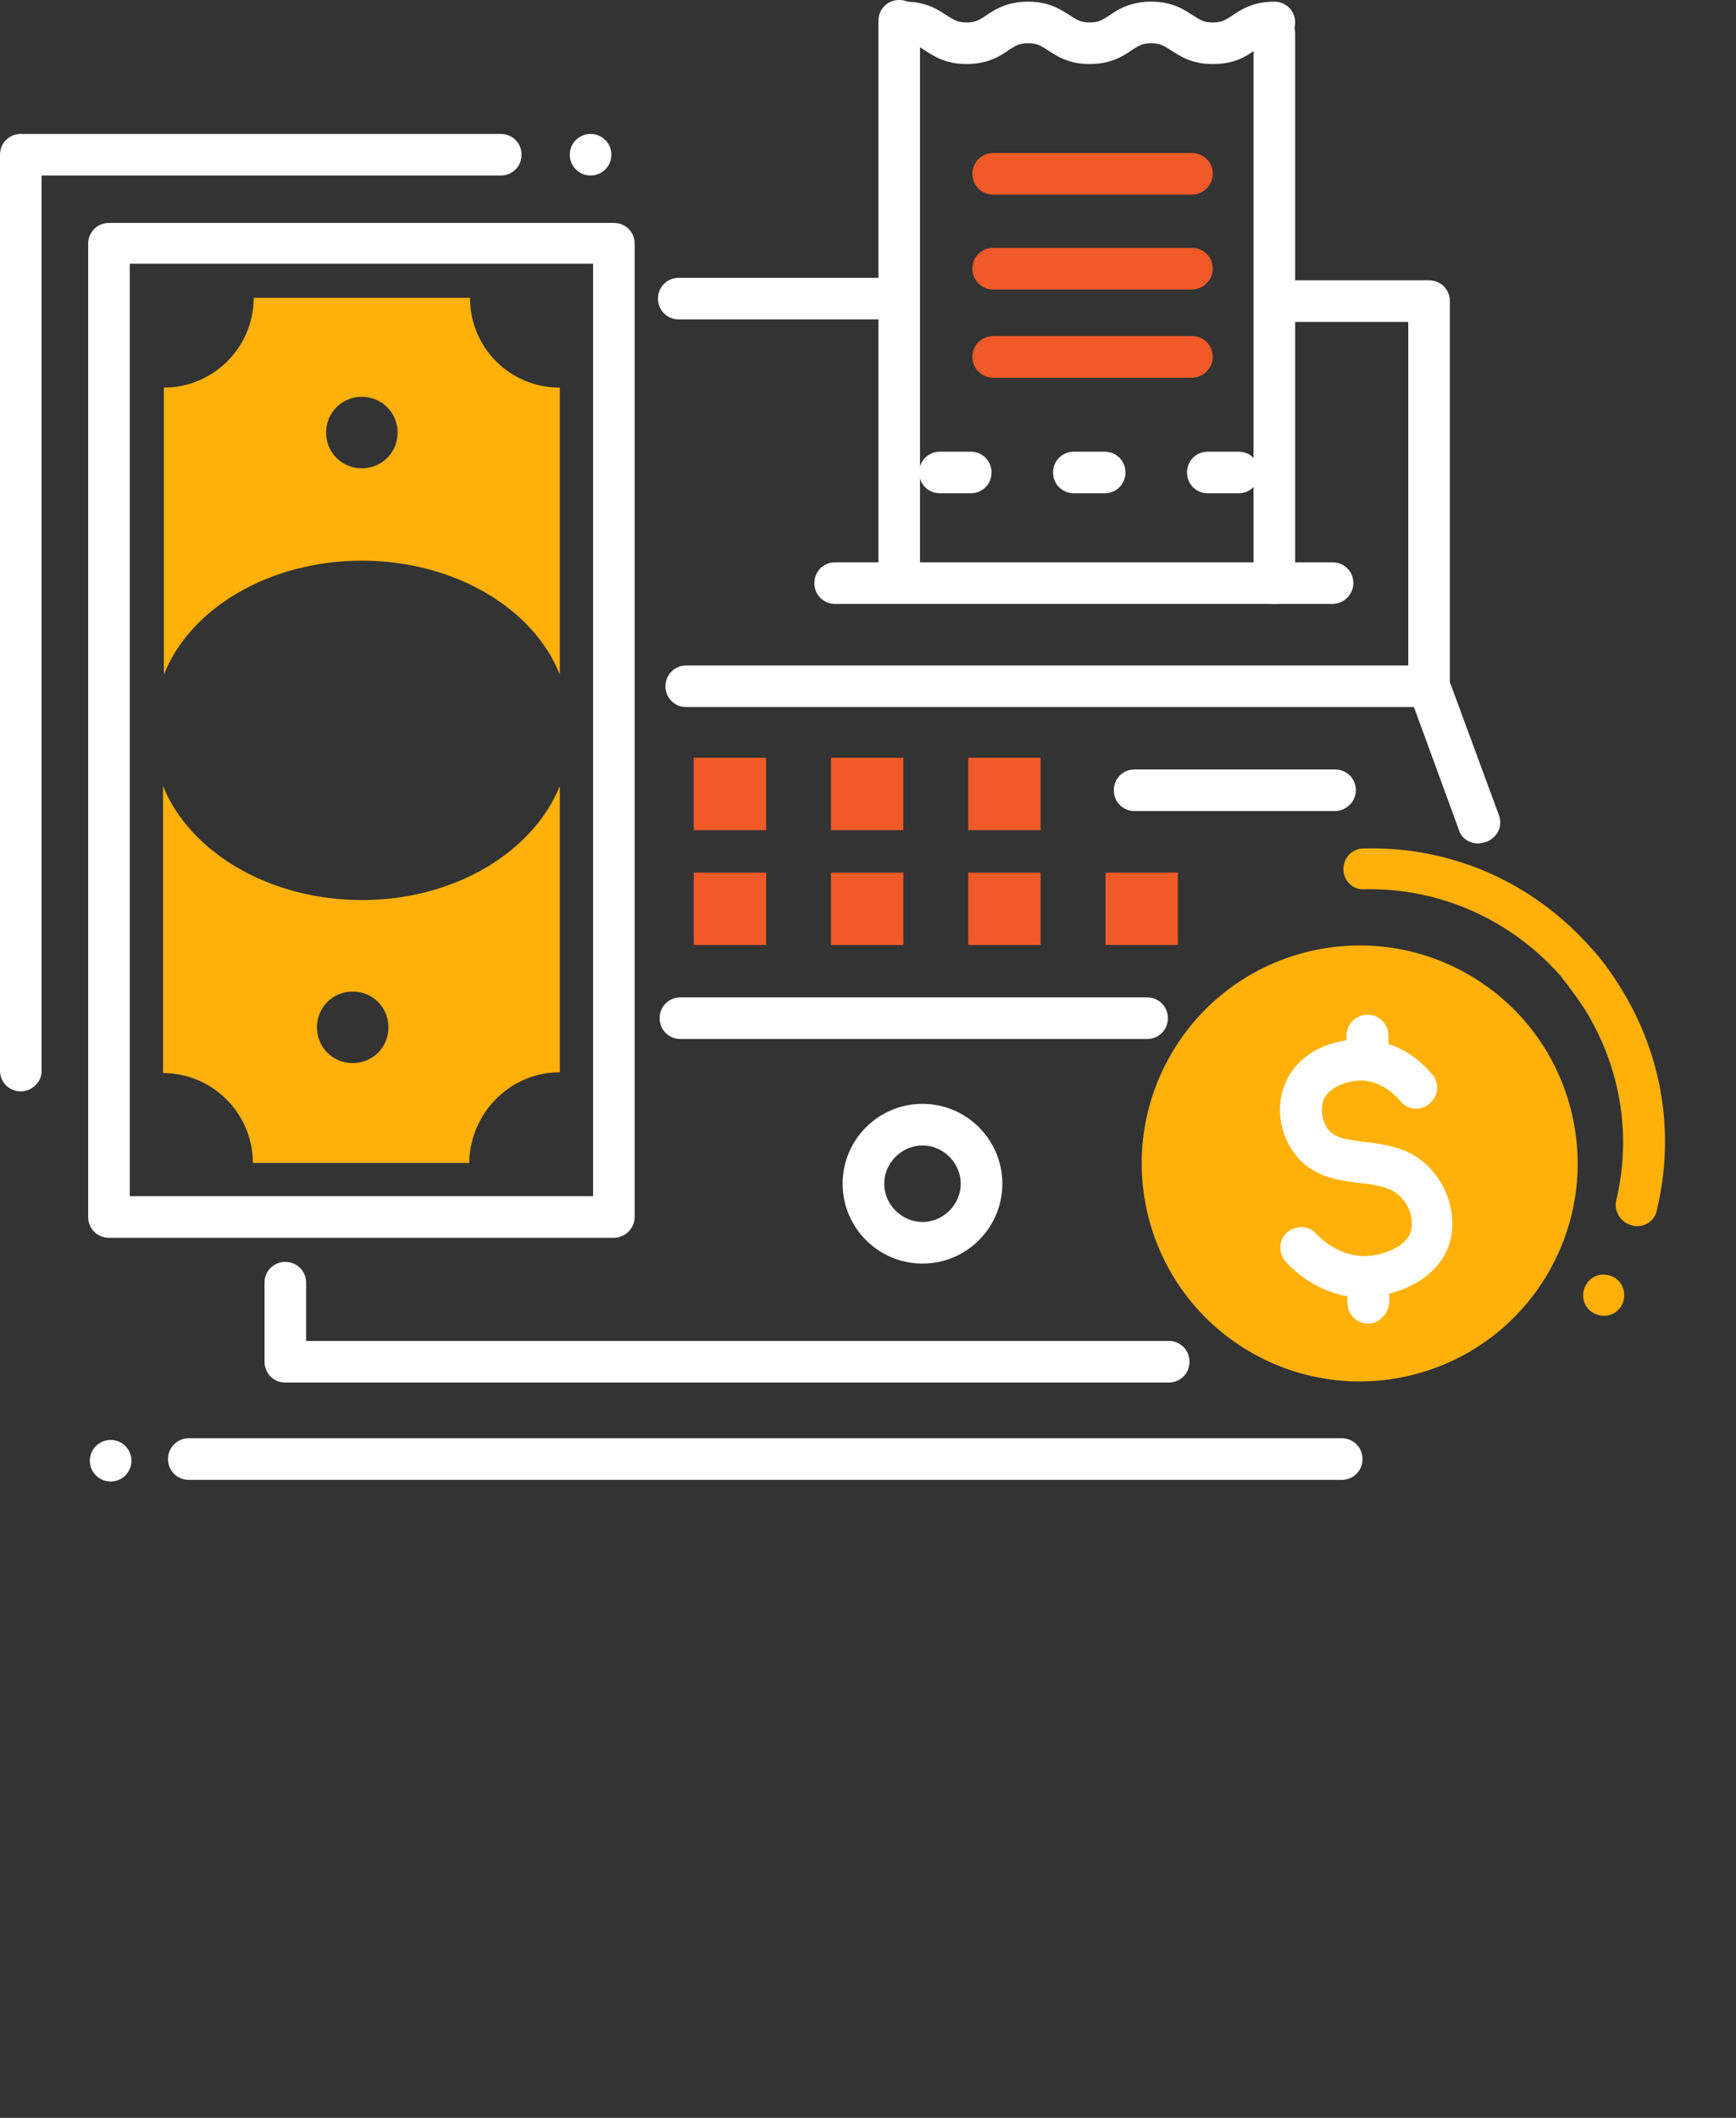 <?xml version="1.0" encoding="utf-8"?>
<!-- Generator: Adobe Illustrator 26.1.0, SVG Export Plug-In . SVG Version: 6.00 Build 0)  -->
<svg version="1.1" id="icons" xmlns="http://www.w3.org/2000/svg" xmlns:xlink="http://www.w3.org/1999/xlink" x="0px" y="0px"
	 viewBox="0 0 208.7 254.6" style="enable-background:new 0 0 208.7 254.6;" xml:space="preserve">
<rect x="0" y="0" width="208.7" height="254.6" fill="#333333" stroke="none"/>
<style type="text/css">
	.st0{fill:#EF5A28;}
	.st1{fill:#FFB10A;}
	.st2{fill:#FFFFFF;}
</style>
<g>
	<g>
		<rect x="83.4" y="91.1" class="st0" width="8.7" height="8.7"/>
		<rect x="99.9" y="91.1" class="st0" width="8.7" height="8.7"/>
		<rect x="116.4" y="91.1" class="st0" width="8.7" height="8.7"/>
		<rect x="83.4" y="104.9" class="st0" width="8.7" height="8.7"/>
		<rect x="99.9" y="104.9" class="st0" width="8.7" height="8.7"/>
		<rect x="116.4" y="104.9" class="st0" width="8.7" height="8.7"/>
		<rect x="132.9" y="104.9" class="st0" width="8.7" height="8.7"/>
	</g>
	<path class="st1" d="M43.5,67.4c11.2,0,20.7,5.8,23.8,13.7V46.6c-6,0-10.8-4.8-10.8-10.8h-26c0,6-4.9,10.8-10.8,10.8v34.5
		C22.8,73.2,32.3,67.4,43.5,67.4L43.5,67.4z M39.2,52c0-2.4,1.9-4.3,4.3-4.3s4.3,1.9,4.3,4.3s-1.9,4.3-4.3,4.3S39.2,54.4,39.2,52z
		 M67.3,128.9V94.5c-3.2,7.9-12.6,13.7-23.8,13.7s-20.7-5.8-23.9-13.7v34.5c6,0,10.8,4.9,10.8,10.8h26
		C56.5,133.8,61.3,128.9,67.3,128.9L67.3,128.9z M38.1,123.5c0-2.4,1.9-4.3,4.3-4.3s4.3,1.9,4.3,4.3s-1.9,4.3-4.3,4.3
		S38.1,125.9,38.1,123.5z"/>
	
		<ellipse transform="matrix(0.486 -0.874 0.874 0.486 -38.138 214.732)" class="st1" cx="163.4" cy="139.8" rx="26.2" ry="26.2"/>
	<circle class="st2" cx="71" cy="18.6" r="2.5"/>
	<g>
		<path class="st2" d="M2.5,131.2c-1.4,0-2.5-1.1-2.5-2.5V18.6c0-1.4,1.1-2.5,2.5-2.5h57.7c1.4,0,2.5,1.1,2.5,2.5s-1.1,2.5-2.5,2.5
			H5v107.7C5,130.1,3.8,131.2,2.5,131.2z"/>
		<path class="st2" d="M73.8,148.8H13.1c-1.4,0-2.5-1.1-2.5-2.5v-117c0-1.4,1.1-2.5,2.5-2.5h60.7c1.4,0,2.5,1.1,2.5,2.5v117
			C76.3,147.6,75.2,148.8,73.8,148.8L73.8,148.8z M15.6,143.8h55.7V31.7H15.6V143.8z"/>
	</g>
	<path class="st0" d="M143.3,34.8h-23.9c-1.4,0-2.5-1.1-2.5-2.5s1.1-2.5,2.5-2.5h23.9c1.4,0,2.5,1.1,2.5,2.5S144.6,34.8,143.3,34.8z
		"/>
	<path class="st0" d="M143.3,45.4h-23.9c-1.4,0-2.5-1.1-2.5-2.5s1.1-2.5,2.5-2.5h23.9c1.4,0,2.5,1.1,2.5,2.5S144.6,45.4,143.3,45.4z
		"/>
	<path class="st0" d="M143.3,23.4h-23.9c-1.4,0-2.5-1.1-2.5-2.5s1.1-2.5,2.5-2.5h23.9c1.4,0,2.5,1.1,2.5,2.5S144.6,23.4,143.3,23.4z
		"/>
	<g>
		<path class="st2" d="M177.7,101.4c-1,0-2-0.6-2.3-1.6l-6-16.4c-0.1-0.3-0.1-0.6-0.1-0.9V38.7h-15c-1.4,0-2.5-1.1-2.5-2.5
			s1.1-2.5,2.5-2.5h17.5c1.4,0,2.5,1.1,2.5,2.5v45.8l5.9,16c0.5,1.3-0.2,2.7-1.5,3.2C178.3,101.3,178,101.4,177.7,101.4L177.7,101.4
			z"/>
		<path class="st2" d="M153.2,72.6c-1.4,0-2.5-1.1-2.5-2.5V4c0-1.4,1.1-2.5,2.5-2.5s2.5,1.1,2.5,2.5v66.1
			C155.6,71.5,154.5,72.6,153.2,72.6L153.2,72.6z"/>
		<path class="st2" d="M145.8,7.7c-2.6,0-4-1-5.1-1.7c-0.8-0.5-1.2-0.8-2.3-0.8s-1.5,0.3-2.3,0.8c-1,0.7-2.5,1.7-5.1,1.7
			s-4-1-5.1-1.7c-0.8-0.5-1.2-0.8-2.3-0.8s-1.5,0.3-2.3,0.8c-1,0.7-2.5,1.7-5.1,1.7s-4-1-5.1-1.7c-0.8-0.5-1.2-0.8-2.3-0.8
			c-1.4,0-2.5-1.1-2.5-2.5s1.1-2.5,2.5-2.5c2.6,0,4,1,5.1,1.7c0.8,0.5,1.2,0.8,2.3,0.8s1.5-0.3,2.3-0.8c1-0.7,2.5-1.7,5.1-1.7
			s4,1,5.1,1.7c0.8,0.5,1.2,0.8,2.3,0.8s1.5-0.3,2.3-0.8c1-0.7,2.5-1.7,5.1-1.7s4,1,5.1,1.7c0.8,0.5,1.2,0.8,2.3,0.8
			s1.5-0.3,2.3-0.8c1-0.7,2.5-1.7,5.1-1.7c1.4,0,2.5,1.1,2.5,2.5s-1.1,2.5-2.5,2.5c-1.1,0-1.5,0.3-2.3,0.8
			C149.8,6.8,148.4,7.7,145.8,7.7L145.8,7.7z"/>
		<path class="st2" d="M160.2,72.6h-59.8c-1.4,0-2.5-1.1-2.5-2.5s1.1-2.5,2.5-2.5h59.8c1.4,0,2.5,1.1,2.5,2.5S161.5,72.6,160.2,72.6
			z"/>
		<path class="st2" d="M148.9,59.3h-3.7c-1.4,0-2.5-1.1-2.5-2.5s1.1-2.5,2.5-2.5h3.7c1.4,0,2.5,1.1,2.5,2.5S150.3,59.3,148.9,59.3z
			 M132.8,59.3h-3.7c-1.4,0-2.5-1.1-2.5-2.5s1.1-2.5,2.5-2.5h3.7c1.4,0,2.5,1.1,2.5,2.5S134.2,59.3,132.8,59.3z M116.7,59.3H113
			c-1.4,0-2.5-1.1-2.5-2.5s1.1-2.5,2.5-2.5h3.7c1.4,0,2.5,1.1,2.5,2.5S118.1,59.3,116.7,59.3z"/>
		<path class="st2" d="M108.1,70.6c-1.4,0-2.5-1.1-2.5-2.5V2.5c0-1.4,1.1-2.5,2.5-2.5s2.5,1.1,2.5,2.5v65.6
			C110.6,69.5,109.5,70.6,108.1,70.6z"/>
		<path class="st2" d="M107.2,38.4H81.6c-1.4,0-2.5-1.1-2.5-2.5s1.1-2.5,2.5-2.5h25.6c1.4,0,2.5,1.1,2.5,2.5S108.6,38.4,107.2,38.4z
			"/>
	</g>
	<path class="st1" d="M196.8,147.4c-0.2,0-0.4,0-0.6-0.1c-1.3-0.3-2.2-1.6-1.9-3c1.9-7.9,0.5-16.1-3.8-23c-0.9-1.4-1.9-2.7-2.9-4
		c-6-6.8-14.6-10.6-23.6-10.4c-1.4,0.1-2.5-1.1-2.5-2.4c0-1.4,1.1-2.5,2.4-2.5c10.6-0.3,20.5,4.1,27.5,12.1c1.3,1.4,2.4,3,3.4,4.6
		c5,8,6.6,17.5,4.4,26.7C199,146.6,198,147.4,196.8,147.4L196.8,147.4z"/>
	<g>
		<path class="st2" d="M164.5,159.1c-1.4,0-2.5-1.1-2.5-2.5v-1.8c0-1.4,1.1-2.5,2.5-2.5l0,0c1.4,0,2.5,1.1,2.5,2.5v1.8
			C166.9,157.9,165.8,159.1,164.5,159.1L164.5,159.1z"/>
		<path class="st2" d="M164.4,129c-1.4,0-2.5-1.1-2.5-2.5v-2c0-1.4,1.1-2.5,2.5-2.5l0,0c1.4,0,2.5,1.1,2.5,2.5v2
			C166.9,127.9,165.8,129,164.4,129L164.4,129z"/>
		<path class="st2" d="M164,156c-5,0-8.4-3.2-9.4-4.3c-0.9-1-0.9-2.6,0.1-3.5c1-0.9,2.6-0.9,3.5,0.1c0.4,0.5,2.9,2.9,6.2,2.7
			c1.7-0.1,4.6-1,5.2-2.9c0.4-1.2,0-2.9-1-4c-1.1-1.3-2.6-1.6-5.1-1.9c-2.6-0.3-5.8-0.7-7.9-3.6c-1.8-2.4-2.2-5.7-1.1-8.3
			c1.6-4,6.2-5.6,9.8-5.3c4.3,0.3,6.9,3,7.9,4.2c0.9,1.1,0.7,2.6-0.4,3.5c-1.1,0.9-2.6,0.7-3.5-0.4c-0.4-0.5-2-2.2-4.3-2.4
			c-1.9-0.1-4.2,0.7-4.9,2.3c-0.4,1.1-0.2,2.5,0.5,3.5c0.8,1.1,2.2,1.3,4.5,1.6c2.6,0.3,5.8,0.7,8.2,3.6c2.1,2.5,2.8,5.9,1.9,8.7
			c-1.4,4.2-6,6-9.5,6.3C164.5,156,164.3,156,164,156L164,156z"/>
	</g>
	<g>
		<path class="st2" d="M164.5,159.1c-1.4,0-2.5-1.1-2.5-2.5v-1.8c0-1.4,1.1-2.5,2.5-2.5l0,0c1.4,0,2.5,1.1,2.5,2.5v1.8
			C166.9,157.9,165.8,159.1,164.5,159.1L164.5,159.1z"/>
		<path class="st2" d="M164.4,129c-1.4,0-2.5-1.1-2.5-2.5v-2c0-1.4,1.1-2.5,2.5-2.5l0,0c1.4,0,2.5,1.1,2.5,2.5v2
			C166.9,127.9,165.8,129,164.4,129L164.4,129z"/>
		<path class="st2" d="M164,156c-5,0-8.4-3.2-9.4-4.3c-0.9-1-0.9-2.6,0.1-3.5c1-0.9,2.6-0.9,3.5,0.1c0.4,0.5,2.9,2.9,6.2,2.7
			c1.7-0.1,4.6-1,5.2-2.9c0.4-1.2,0-2.9-1-4c-1.1-1.3-2.6-1.6-5.1-1.9c-2.6-0.3-5.8-0.7-7.9-3.6c-1.8-2.4-2.2-5.7-1.1-8.3
			c1.6-4,6.2-5.6,9.8-5.3c4.3,0.3,6.9,3,7.9,4.2c0.9,1.1,0.7,2.6-0.4,3.5c-1.1,0.9-2.6,0.7-3.5-0.4c-0.4-0.5-2-2.2-4.3-2.4
			c-1.9-0.1-4.2,0.7-4.9,2.3c-0.4,1.1-0.2,2.5,0.5,3.5c0.8,1.1,2.2,1.3,4.5,1.6c2.6,0.3,5.8,0.7,8.2,3.6c2.1,2.5,2.8,5.9,1.9,8.7
			c-1.4,4.2-6,6-9.5,6.3C164.5,156,164.3,156,164,156L164,156z"/>
	</g>
	<g>
		<circle class="st2" cx="13.3" cy="175.6" r="2.5"/>
		<path class="st2" d="M137.9,124.9H81.8c-1.4,0-2.5-1.1-2.5-2.5s1.1-2.5,2.5-2.5h56.1c1.4,0,2.5,1.1,2.5,2.5
			S139.3,124.9,137.9,124.9z"/>
		<path class="st2" d="M161.3,177.9H22.7c-1.4,0-2.5-1.1-2.5-2.5s1.1-2.5,2.5-2.5h138.6c1.4,0,2.5,1.1,2.5,2.5
			S162.7,177.9,161.3,177.9L161.3,177.9z"/>
		<path class="st2" d="M140.5,166.2H34.3c-1.4,0-2.5-1.1-2.5-2.5v-9.5c0-1.4,1.1-2.5,2.5-2.5s2.5,1.1,2.5,2.5v7h103.7
			c1.4,0,2.5,1.1,2.5,2.5S141.9,166.2,140.5,166.2L140.5,166.2z"/>
		<path class="st2" d="M110.9,151.9c-5.3,0-9.6-4.3-9.6-9.6s4.3-9.6,9.6-9.6s9.6,4.3,9.6,9.6S116.2,151.9,110.9,151.9z M110.9,137.7
			c-2.5,0-4.6,2.1-4.6,4.6s2.1,4.6,4.6,4.6s4.6-2.1,4.6-4.6S113.4,137.7,110.9,137.7z"/>
		<path class="st2" d="M171.7,85H82.5c-1.4,0-2.5-1.1-2.5-2.5s1.1-2.5,2.5-2.5h89.3c1.4,0,2.5,1.1,2.5,2.5S173.1,85,171.7,85z"/>
		<path class="st2" d="M160.5,97.5h-24.1c-1.4,0-2.5-1.1-2.5-2.5s1.1-2.5,2.5-2.5h24.1c1.4,0,2.5,1.1,2.5,2.5S161.8,97.5,160.5,97.5
			z"/>
	</g>
	<path class="st1" d="M195.1,156.6c-0.5,1.3-1.9,1.9-3.2,1.4c-1.3-0.5-1.9-1.9-1.4-3.2c0.5-1.3,1.9-1.9,3.2-1.4
		C194.9,153.8,195.6,155.3,195.1,156.6z"/>
</g>
</svg>
